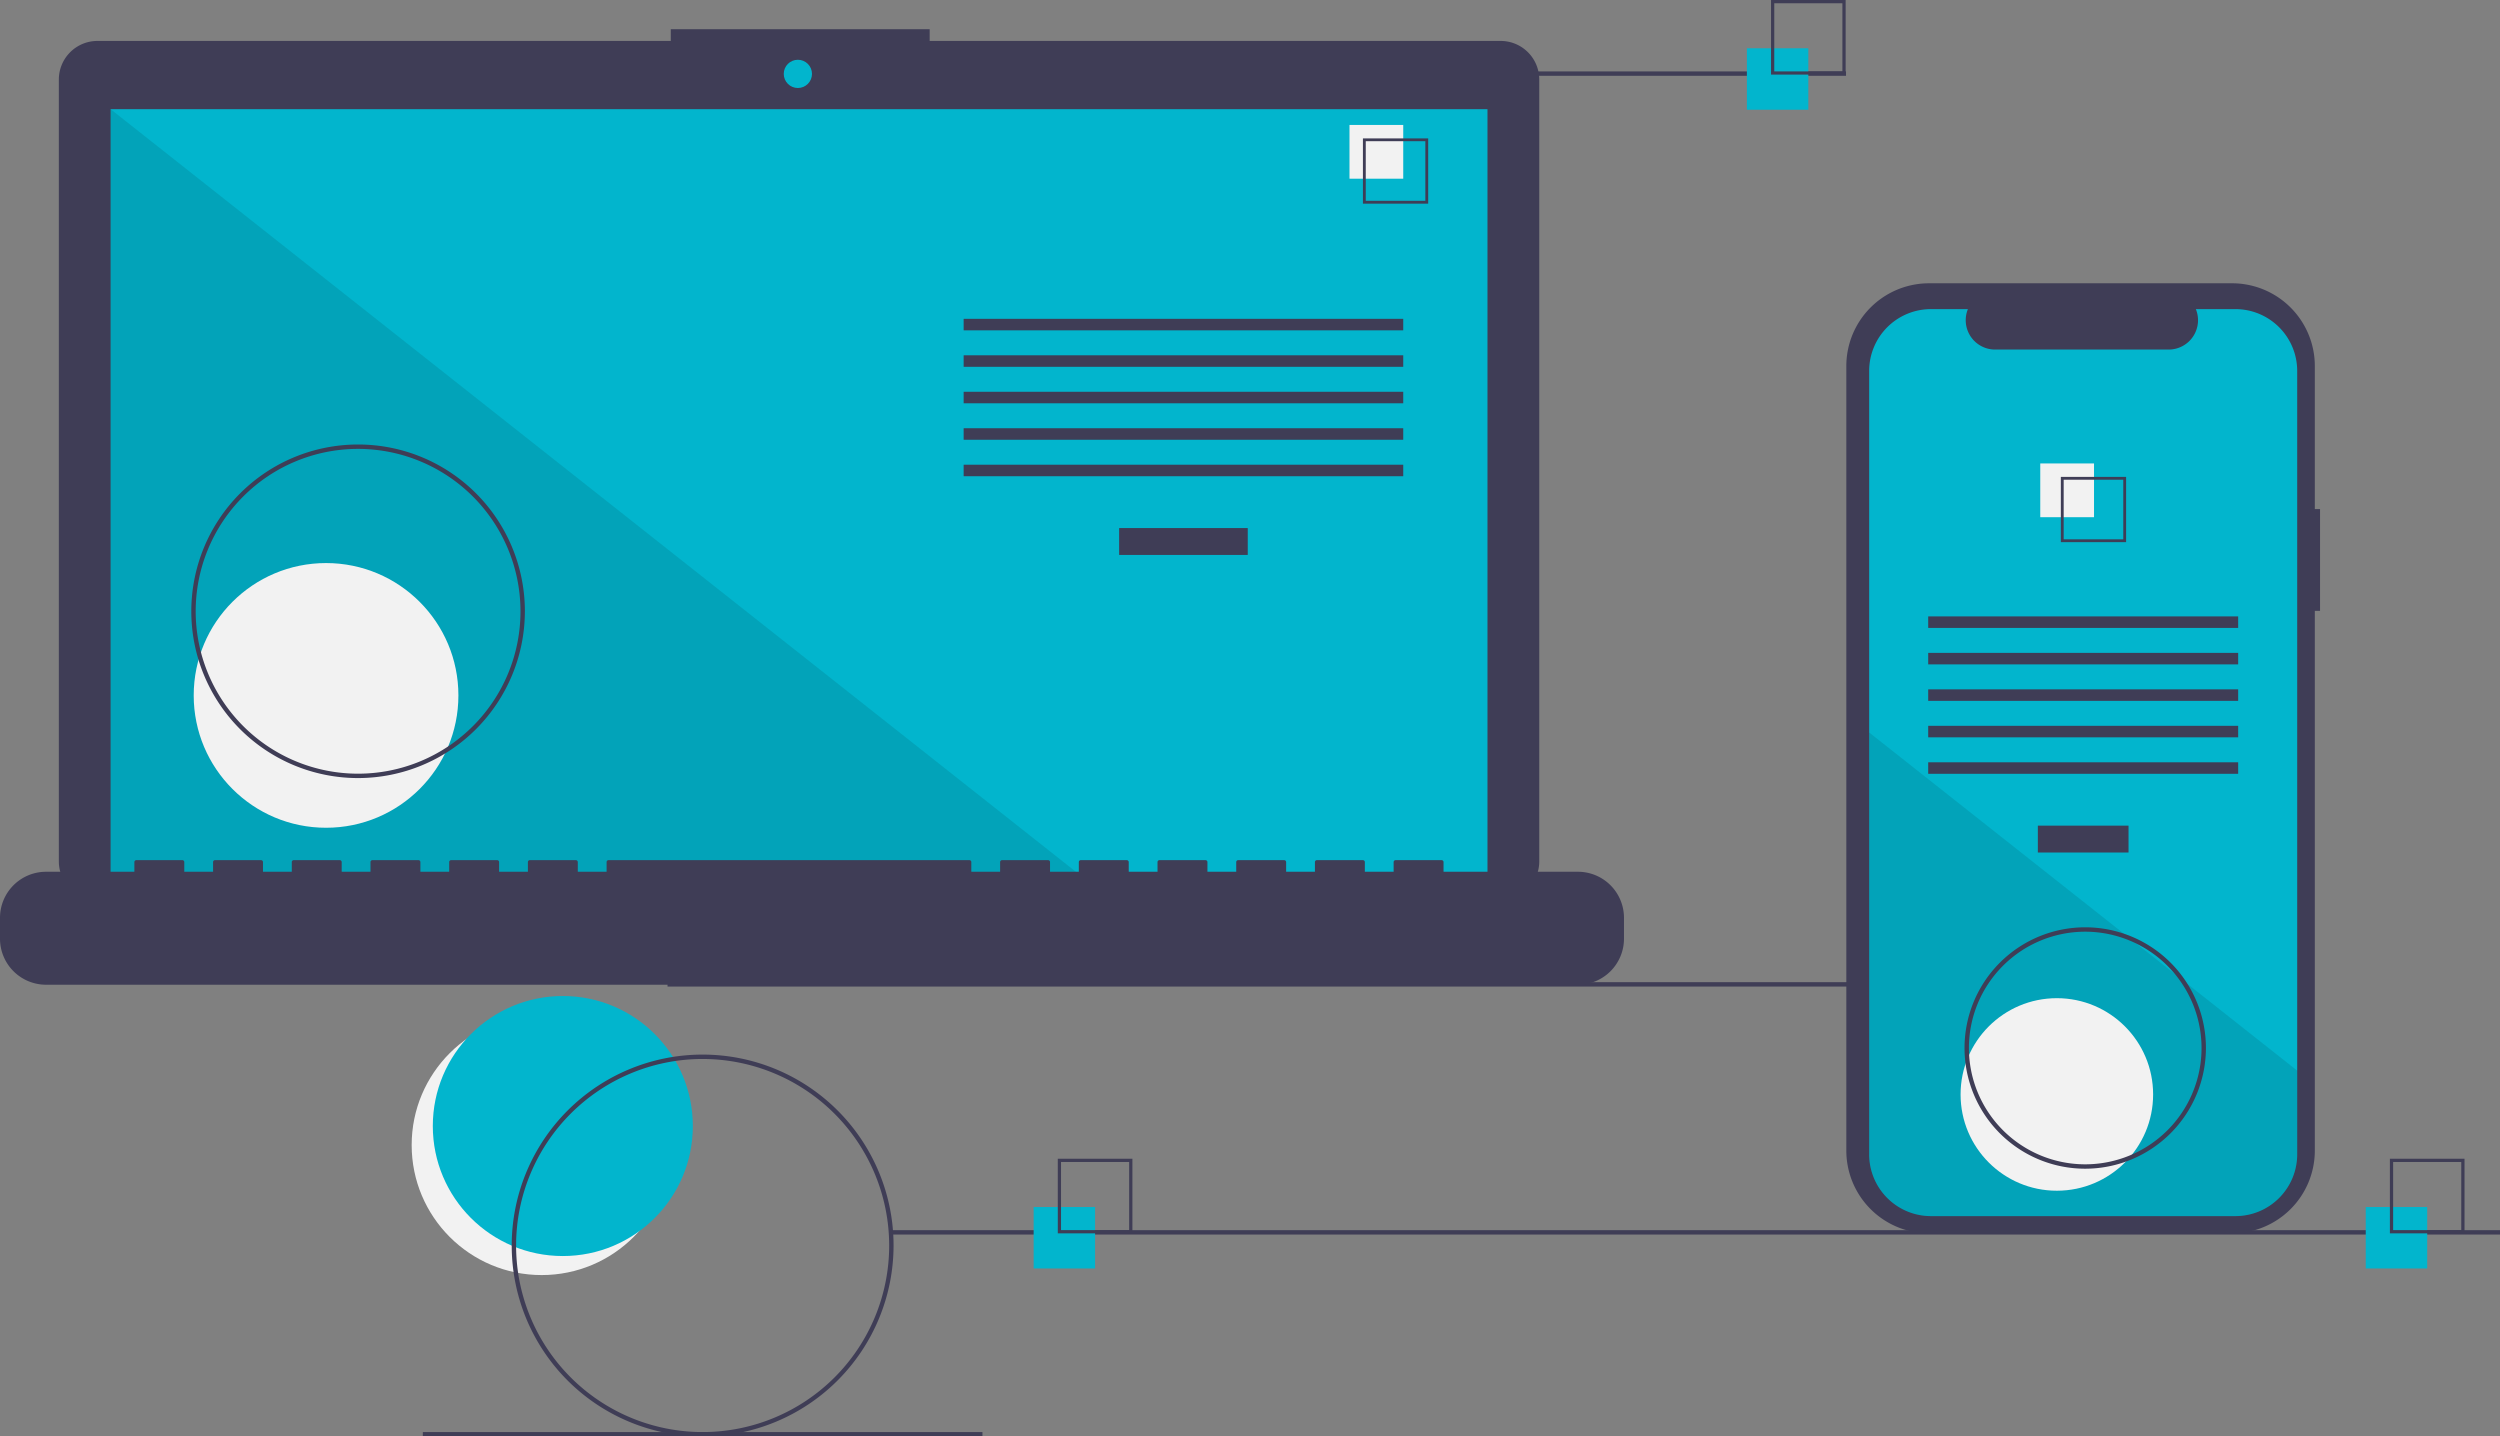 <svg xmlns="http://www.w3.org/2000/svg" data-name="Layer 1" width="1139.171" height="654.543"
    viewBox="0 0 1139.171 654.543" xmlns:xlink="http://www.w3.org/1999/xlink">
    <rect x="0" y="0" width="1139.171" height="654.543" fill="#808080" stroke="none"/>
    <title>progressive_app</title>
    <circle cx="246.827" cy="521.765" r="59.243" fill="#f2f2f2" />
    <circle cx="256.46" cy="513.095" r="59.243" fill="#02b5cd" />
    <rect x="304.171" y="447.543" width="733" height="2" fill="#3f3d56" />
    <path
        d="M714.207,141.381H454.038v-5.362h-117.971v5.362H74.825a17.599,17.599,0,0,0-17.599,17.599V515.231a17.599,17.599,0,0,0,17.599,17.599H714.207a17.599,17.599,0,0,0,17.599-17.599V158.979A17.599,17.599,0,0,0,714.207,141.381Z"
        transform="translate(-30.415 -122.728)" fill="#3f3d56" />
    <rect x="50.406" y="49.754" width="627.391" height="353.913" fill="#02b5cd" />
    <circle cx="363.565" cy="33.667" r="6.435" fill="#02b5cd" />
    <polygon points="498.374 403.667 50.406 403.667 50.406 49.754 498.374 403.667" opacity="0.1" />
    <circle cx="148.574" cy="316.876" r="60.307" fill="#f2f2f2" />
    <rect x="509.953" y="240.622" width="58.605" height="12.246" fill="#3f3d56" />
    <rect x="439.102" y="145.279" width="200.307" height="5.248" fill="#3f3d56" />
    <rect x="439.102" y="161.898" width="200.307" height="5.248" fill="#3f3d56" />
    <rect x="439.102" y="178.518" width="200.307" height="5.248" fill="#3f3d56" />
    <rect x="439.102" y="195.137" width="200.307" height="5.248" fill="#3f3d56" />
    <rect x="439.102" y="211.756" width="200.307" height="5.248" fill="#3f3d56" />
    <rect x="614.917" y="56.934" width="24.492" height="24.492" fill="#f2f2f2" />
    <path d="M681.195,215.525h-29.74v-29.74h29.74Zm-28.447-1.293h27.154V187.078H652.748Z"
        transform="translate(-30.415 -122.728)" fill="#3f3d56" />
    <path
        d="M749.422,519.96H688.192v-4.412a.875.875,0,0,0-.875-.875h-20.993a.875.875,0,0,0-.875.875v4.412H652.329v-4.412a.875.875,0,0,0-.875-.875H630.462a.875.875,0,0,0-.875.875v4.412H616.467v-4.412a.875.875,0,0,0-.875-.875H594.599a.875.875,0,0,0-.875.875v4.412H580.604v-4.412a.875.875,0,0,0-.875-.875H558.736a.875.875,0,0,0-.875.875v4.412H544.741v-4.412a.875.875,0,0,0-.875-.875H522.873a.875.875,0,0,0-.875.875v4.412H508.878v-4.412a.875.875,0,0,0-.875-.875h-20.993a.875.875,0,0,0-.875.875v4.412H473.015v-4.412a.875.875,0,0,0-.875-.875H307.696a.875.875,0,0,0-.875.875v4.412H293.701v-4.412a.875.875,0,0,0-.875-.875H271.833a.875.875,0,0,0-.875.875v4.412H257.838v-4.412a.875.875,0,0,0-.875-.875h-20.993a.875.875,0,0,0-.875.875v4.412H221.975v-4.412a.875.875,0,0,0-.875-.875H200.107a.875.875,0,0,0-.875.875v4.412H186.112v-4.412a.875.875,0,0,0-.875-.875H164.244a.875.875,0,0,0-.875.875v4.412H150.249v-4.412a.875.875,0,0,0-.875-.875H128.381a.875.875,0,0,0-.875.875v4.412H114.386v-4.412a.875.875,0,0,0-.875-.875H92.519a.875.875,0,0,0-.875.875v4.412H51.407a20.993,20.993,0,0,0-20.993,20.993v9.492A20.993,20.993,0,0,0,51.407,571.438H749.422a20.993,20.993,0,0,0,20.993-20.993v-9.492A20.993,20.993,0,0,0,749.422,519.96Z"
        transform="translate(-30.415 -122.728)" fill="#3f3d56" />
    <path
        d="M193.586,477.272a76,76,0,1,1,76-76A76.086,76.086,0,0,1,193.586,477.272Zm0-150a74,74,0,1,0,74,74A74.084,74.084,0,0,0,193.586,327.272Z"
        transform="translate(-30.415 -122.728)" fill="#3f3d56" />
    <rect x="586.171" y="32.543" width="255" height="2" fill="#3f3d56" />
    <rect x="406.171" y="560.543" width="733" height="2" fill="#3f3d56" />
    <rect x="192.672" y="652.543" width="255" height="2" fill="#3f3d56" />
    <rect x="471" y="550" width="28" height="28" fill="#02b5cd" />
    <path d="M546.415,684.728h-34v-34h34Zm-32.522-1.478H544.936V652.207H513.893Z"
        transform="translate(-30.415 -122.728)" fill="#3f3d56" />
    <rect x="796" y="22" width="28" height="28" fill="#02b5cd" />
    <path d="M871.415,156.728h-34v-34h34Zm-32.522-1.478H869.936V124.207H838.893Z"
        transform="translate(-30.415 -122.728)" fill="#3f3d56" />
    <rect x="1078" y="550" width="28" height="28" fill="#02b5cd" />
    <path d="M1153.415,684.728h-34v-34h34Zm-32.522-1.478h31.043V652.207h-31.043Z"
        transform="translate(-30.415 -122.728)" fill="#3f3d56" />
    <path
        d="M1087.586,354.687h-2.379V289.525a37.714,37.714,0,0,0-37.714-37.714H909.44A37.714,37.714,0,0,0,871.726,289.525V647.006A37.714,37.714,0,0,0,909.44,684.72h138.053a37.714,37.714,0,0,0,37.714-37.714V401.07h2.379Z"
        transform="translate(-30.415 -122.728)" fill="#3f3d56" />
    <path
        d="M1077.176,291.742v356.96a28.165,28.165,0,0,1-28.16,28.17H910.296a28.165,28.165,0,0,1-28.16-28.17v-356.96a28.163,28.163,0,0,1,28.16-28.16h16.83a13.379,13.379,0,0,0,12.39,18.43h79.09a13.379,13.379,0,0,0,12.39-18.43h18.02A28.163,28.163,0,0,1,1077.176,291.742Z"
        transform="translate(-30.415 -122.728)" fill="#02b5cd" />
    <rect x="928.58" y="376.218" width="41.324" height="12.246" fill="#3f3d56" />
    <rect x="878.621" y="280.875" width="141.24" height="5.248" fill="#3f3d56" />
    <rect x="878.621" y="297.494" width="141.24" height="5.248" fill="#3f3d56" />
    <rect x="878.621" y="314.114" width="141.24" height="5.248" fill="#3f3d56" />
    <rect x="878.621" y="330.733" width="141.24" height="5.248" fill="#3f3d56" />
    <rect x="878.621" y="347.352" width="141.24" height="5.248" fill="#3f3d56" />
    <rect x="929.684" y="211.179" width="24.492" height="24.492" fill="#f2f2f2" />
    <path d="M969.474,340.032v29.74h29.74v-29.74Zm28.45,28.45h-27.16v-27.16h27.16Z"
        transform="translate(-30.415 -122.728)" fill="#3f3d56" />
    <path
        d="M1077.176,610.582v38.12a28.165,28.165,0,0,1-28.16,28.17H910.296a28.165,28.165,0,0,1-28.16-28.17v-192.21l116.87,92.33,2,1.58,21.74,17.17,2.03,1.61Z"
        transform="translate(-30.415 -122.728)" opacity="0.1" />
    <circle cx="937.241" cy="498.707" r="43.868" fill="#f2f2f2" />
    <path
        d="M350.586,777.272a87,87,0,1,1,87-87A87.099,87.099,0,0,1,350.586,777.272Zm0-172a85,85,0,1,0,85,85A85.096,85.096,0,0,0,350.586,605.272Z"
        transform="translate(-30.415 -122.728)" fill="#3f3d56" />
    <path
        d="M980.586,655.272a55,55,0,1,1,55-55A55.062,55.062,0,0,1,980.586,655.272Zm0-108a53,53,0,1,0,53,53A53.06,53.06,0,0,0,980.586,547.272Z"
        transform="translate(-30.415 -122.728)" fill="#3f3d56" />
</svg>